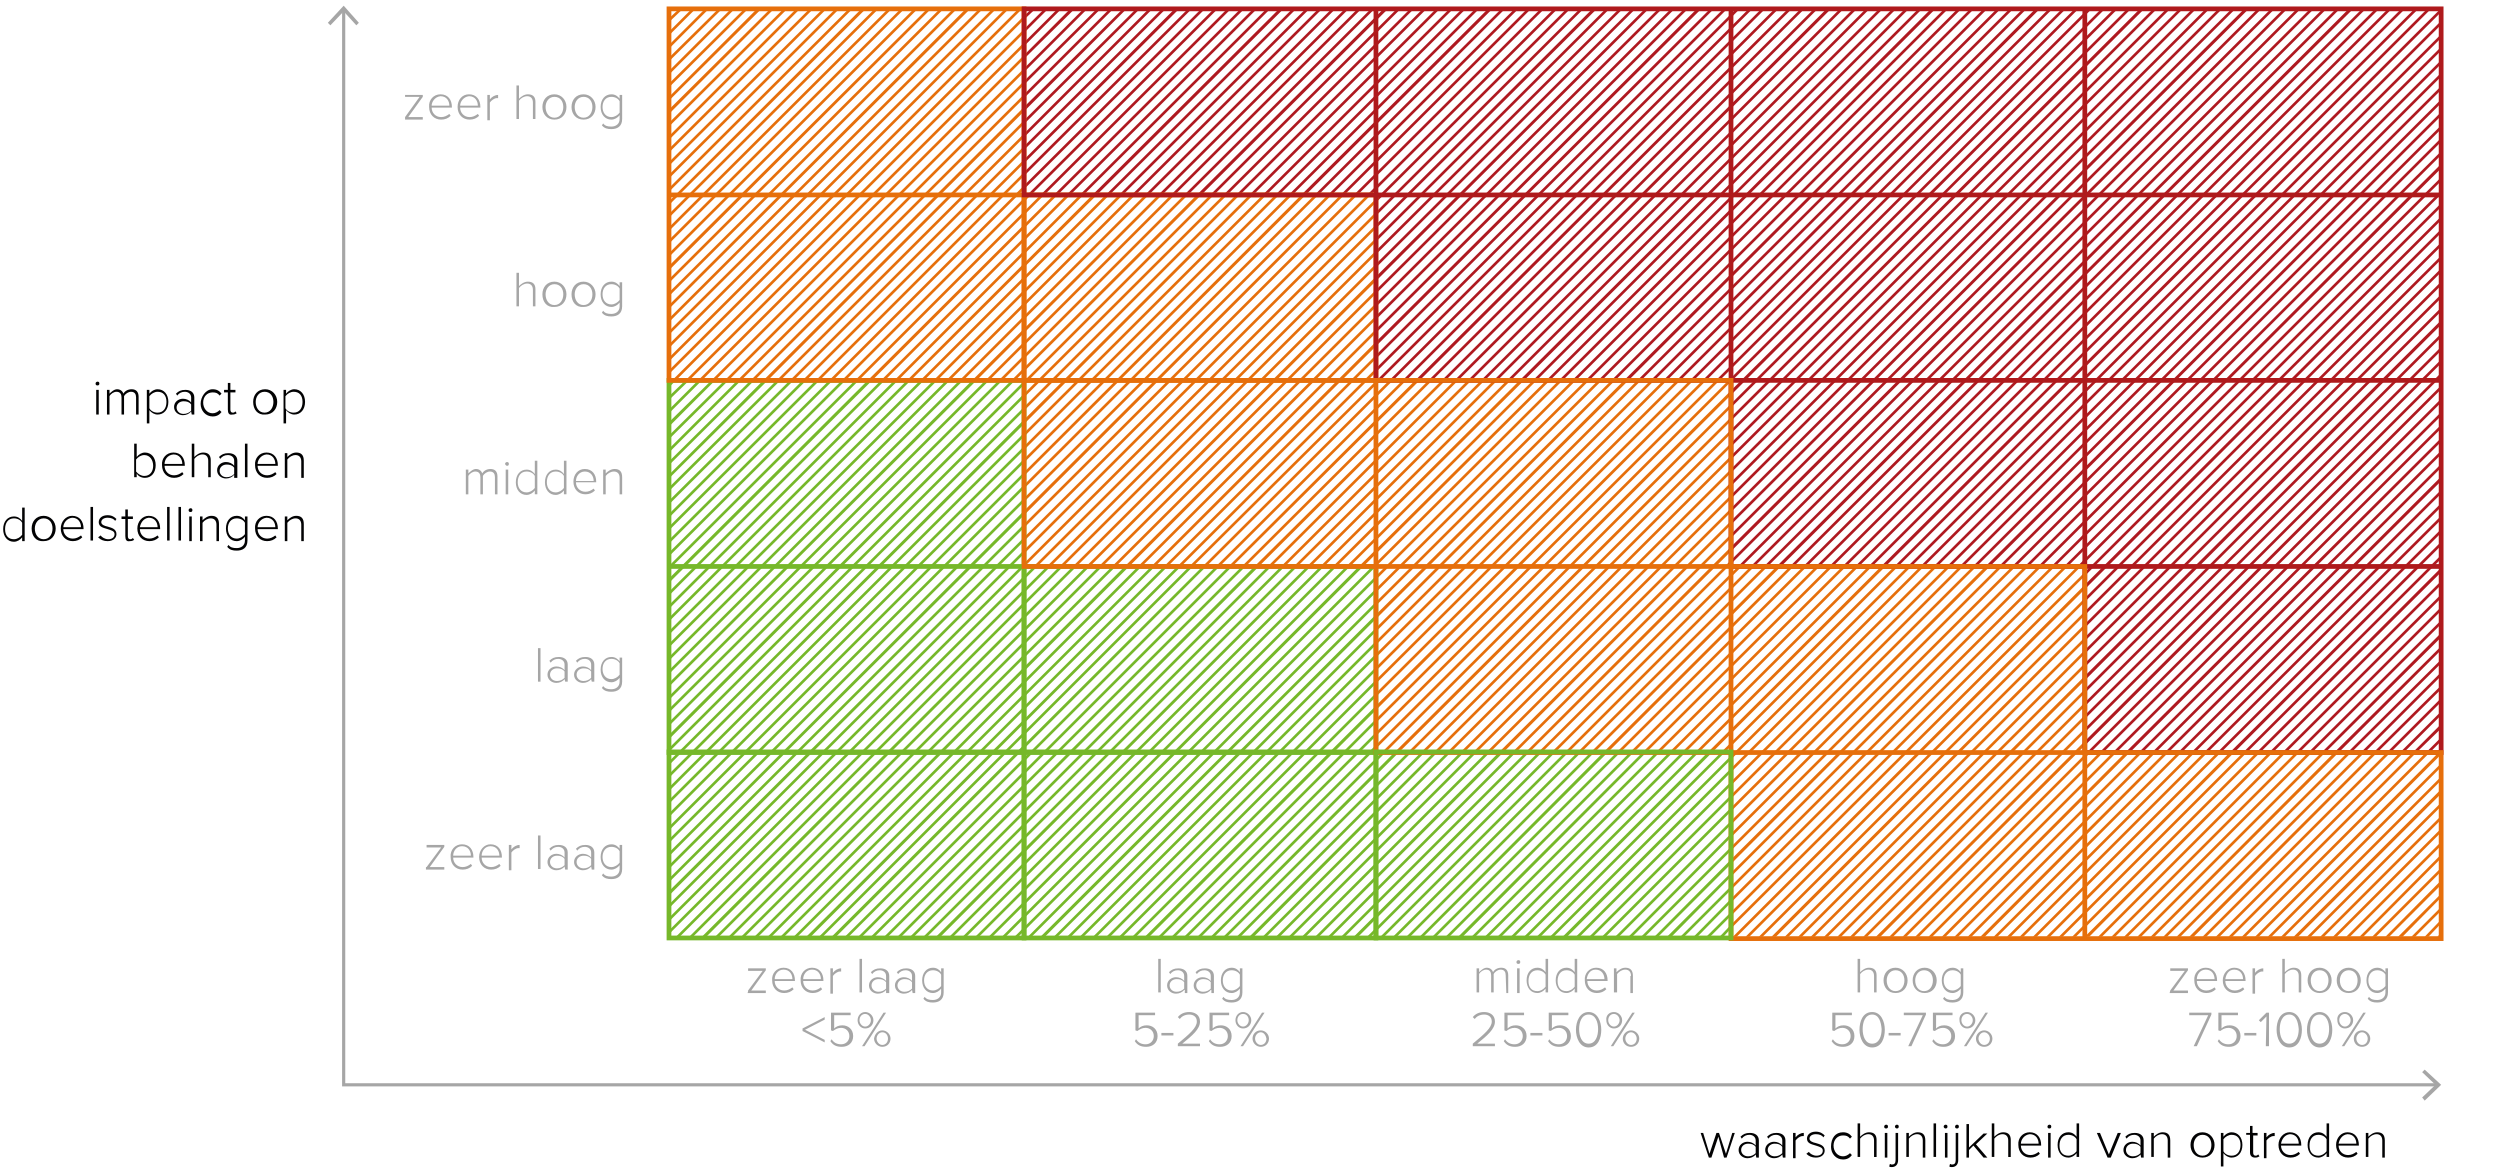 <svg xmlns="http://www.w3.org/2000/svg" xml:space="preserve" id="Layer_1" x="0" y="0" version="1.1" viewBox="0 0 395 185" style="enable-background:new 0 0 395 185;"><style>.st0{fill:#af1920}.st1{fill:#76b82a}.st2{fill:#e66f0b}.st3,.st4,.st5{fill:none;stroke:#76b82a;stroke-width:.75;stroke-miterlimit:10}.st4,.st5{stroke:#e66f0b}.st5{stroke:#af1a1c}.st7{fill:#a6a6a6}.st8{fill:#020203}</style><g id="risicomatrix"><g id="Layer_9"><path d="M276.3 1.4 217.6 60h.6l58.7-58.6zM278.3 1.4 219.6 60h.6l58.7-58.6zM280.4 1.4 221.7 60h.6L281 1.4zM282.5 1.4 223.7 60h.7l58.7-58.6zM284.5 1.4 225.8 60h.6l58.7-58.6zM286.6 1.4 227.9 60h.6l58.7-58.6zM288.6 1.4 229.9 60h.6l58.8-58.6zM290.7 1.4 232 60h.6l58.7-58.6zM292.8 1.4 234.1 60h.6l58.7-58.6zM294.8 1.4 236.1 60h.6l58.7-58.6zM296.9 1.4 238.2 60h.6l58.7-58.6zM299 1.4 240.2 60h.7l58.7-58.6zM301 1.4 242.3 60h.6l58.7-58.6zM303.1 1.4 244.4 60h.6l58.7-58.6zM305.1 1.4 246.4 60h.6l58.8-58.6zM307.2 1.4 248.5 60h.6l58.7-58.6zM309.3 1.4 250.6 60h.6l58.7-58.6zM311.3 1.4 252.6 60h.6l58.7-58.6zM313.4 1.4 254.7 60h.6L314 1.4zM315.5 1.4 256.7 60h.7l58.7-58.6zM317.5 1.4 258.8 60h.6l58.7-58.6zM319.6 1.4 260.9 60h.6l58.7-58.6zM321.6 1.4 262.9 60h.6l58.8-58.6zM323.7 1.4 265 60h.6l58.7-58.6zM325.8 1.4 267.1 60h.6l58.7-58.6zM327.8 1.4 269.1 60h.6l58.7-58.6zM329.9 1.4 271.2 60h.6l58.7-58.6zM332 1.4 273.2 60h.3v.3l59.1-58.9zM334 1.4l-60.5 60.3v.7l61.1-61zM336.1 1.4l-62.6 62.4v.6l63.2-63zM338.1 1.4l-64.6 64.5v.6l65.3-65.1zM340.2 1.4l-66.7 66.5v.6l67.3-67.1zM342.3 1.4 273.5 70v.6l69.4-69.2zM344.3 1.4 273.5 72v.6l71.4-71.2zM346.4 1.4l-72.9 72.7v.6L347 1.4zM348.5 1.4l-75 74.8v.6l75.6-75.4zM350.5 1.4l-77 76.8v.6l77.6-77.4zM352.6 1.4l-79.1 78.9v.6l79.7-79.5zM354.6 1.4l-81.1 80.9v.6l81.8-81.5zM356.7 1.4l-83.2 83v.6l83.8-83.6zM358.8 1.4l-85.3 85v.7l85.9-85.7zM360.8 1.4l-87.3 87.1v.6l87.9-87.7zM362.9 1.4l-88.1 87.9h.6l88.1-87.9zM365 1.4l-88.2 87.9h.6l88.2-87.9zM367 1.4l-88.1 87.9h.6l88.1-87.9zM369.1 1.4l-88.2 87.9h.7l88.1-87.9zM371.1 1.4 283 89.3h.6l88.2-87.9zM373.2 1.4l-88.1 87.9h.6l88.1-87.9zM375.3 1.4l-88.2 87.9h.6l88.2-87.9zM377.3 1.4l-88.1 87.9h.6l88.1-87.9zM379.4 1.4l-88.1 87.9h.6L380 1.4zM381.5 1.4l-88.2 87.9h.6l88.2-87.9zM383.5 1.4l-88.1 87.9h.6l88.1-87.9zM385.7 1.4h-.1l-88.2 87.9h.7l87.6-87.4zM385.7 3.3l-86.2 86h.6l85.6-85.4zM385.7 5.4l-84.1 83.9h.6L385.7 6zM385.7 7.4l-82.1 81.9h.6L385.7 8zM385.7 9.5l-80 79.8h.6l79.4-79.2zM385.7 11.5l-77.9 77.8h.6l77.3-77.2zM385.7 13.6l-75.9 75.7h.6l75.3-75.1zM385.7 15.7l-73.8 73.6h.6l73.2-73zM385.7 17.7l-71.8 71.6h.7l71.1-71zM385.7 19.8 316 89.3h.6l69.1-68.9zM385.7 21.8l-67.6 67.5h.6l67-66.9zM385.7 23.9l-65.6 65.4h.6l65-64.8zM385.7 25.9l-63.5 63.4h.6l62.9-62.7zM385.7 28l-61.4 61.3h.6l60.8-60.7zM385.7 30.1l-59.4 59.2h.6l58.8-58.6zM385.7 32.1l-57.3 57.2h.6l56.7-56.6zM385.7 34.2l-56.3 56.2v.6l56.3-56.2zM385.7 36.2l-56.3 56.2v.7l56.3-56.3zM385.7 38.3l-56.3 56.2v.6l56.3-56.2zM385.7 40.4l-56.3 56.2v.6L385.7 41zM385.7 42.4l-56.3 56.2v.6L385.7 43zM385.7 44.5l-56.3 56.2v.6l56.3-56.2zM385.7 46.5l-56.3 56.2v.6l56.3-56.2zM385.7 48.6l-56.3 56.2v.6l56.3-56.2zM385.7 50.6l-56.3 56.2v.7l56.3-56.2zM385.7 52.7l-56.3 56.2v.6l56.3-56.2zM385.7 54.8 329.4 111v.6l56.3-56.2zM385.7 56.8 329.4 113v.6l56.3-56.2zM385.7 58.9l-56.3 56.2v.6l56.3-56.2zM385.7 60.9l-56.3 56.2v.7l56.3-56.3zM385.7 63.6V63L330 118.6h.6zM332.6 118.6l53.1-52.9v-.6L332 118.6zM334.7 118.6l51-50.9v-.6l-51.6 51.5zM336.8 118.6l48.9-48.8v-.6l-49.6 49.4zM338.8 118.6l46.9-46.8v-.6l-47.5 47.4zM340.9 118.6l44.8-44.7v-.6l-45.4 45.3zM342.9 118.6 385.7 76v-.7l-43.4 43.3zM345 118.6 385.7 78v-.6l-41.3 41.2zM347.1 118.6l38.6-38.5v-.6l-39.2 39.1zM349.1 118.6l36.6-36.5v-.6l-37.2 37.1zM351.2 118.6l34.5-34.4v-.6l-35.1 35zM353.3 118.6l32.4-32.4v-.6l-33.1 33zM355.3 118.6l30.4-30.3v-.6l-31 30.9zM357.4 118.6l28.3-28.2v-.7l-28.9 28.9zM359.4 118.6l26.3-26.2v-.6l-26.9 26.8zM361.5 118.6l24.2-24.1v-.6l-24.8 24.7zM363.6 118.6l22.1-22.1v-.6L363 118.6zM365.6 118.6l20.1-20V98L365 118.6zM367.7 118.6l18-17.9v-.7l-18.6 18.6zM369.8 118.6l15.9-15.9v-.6l-16.6 16.5zM371.8 118.6l13.9-13.8v-.6l-14.5 14.4zM373.9 118.6l11.8-11.8v-.6l-12.4 12.4zM375.9 118.6l9.8-9.7v-.6l-10.4 10.3zM378 118.6l7.7-7.7v-.6l-8.3 8.3zM380.1 118.6l5.6-5.6v-.6l-6.2 6.2zM382.1 118.6l3.6-3.5v-.7l-4.2 4.2zM384.2 118.6l1.5-1.5v-.6l-2.1 2.1zM385.7 118.6h-.1zM163 1.4l-1.2 1.1v.6l1.8-1.7zM165 1.4l-3.2 3.2v.6l3.8-3.8zM167.1 1.4l-5.3 5.3v.6l5.9-5.9zM169.1 1.4l-7.3 7.3v.6l8-7.9zM171.2 1.4l-9.4 9.4v.6l10-10zM173.3 1.4l-11.5 11.4v.6l12.1-12zM175.3 1.4l-13.5 13.5v.6l14.1-14.1zM177.4 1.4l-15.6 15.5v.7L178 1.4zM179.5 1.4 161.8 19v.6l18.3-18.2zM181.5 1.4l-19.7 19.7v.6l20.3-20.3zM183.6 1.4l-21.8 21.7v.6l22.4-22.3zM185.6 1.4l-23.8 23.8v.6l24.5-24.4zM187.7 1.4l-25.9 25.8v.6l26.5-26.4zM189.8 1.4l-28 27.9v.6l28.6-28.5zM191.8 1.4l-29.4 29.3h.6l29.4-29.3zM193.9 1.4l-29.4 29.3h.6l29.4-29.3zM196 1.4l-29.4 29.3h.6l29.4-29.3zM198 1.4l-29.4 29.3h.6l29.4-29.3zM200.1 1.4l-29.4 29.3h.6l29.4-29.3zM202.1 1.4l-29.4 29.3h.7l29.4-29.3zM204.2 1.4l-29.4 29.3h.6l29.4-29.3zM206.3 1.4l-29.4 29.3h.6l29.4-29.3zM208.3 1.4l-29.4 29.3h.6l29.4-29.3zM210.4 1.4 181 30.7h.6L211 1.4zM212.5 1.4l-29.4 29.3h.6l29.4-29.3zM214.5 1.4l-29.4 29.3h.6l29.4-29.3zM216.6 1.4l-29.4 29.3h.6l29.4-29.3zM218.6 1.4l-29.4 29.3h.7l29.4-29.3zM220.7 1.4l-29.4 29.3h.6l29.4-29.3zM222.8 1.4l-29.4 29.3h.6l29.4-29.3zM224.8 1.4l-29.4 29.3h.6l29.4-29.3zM226.9 1.4l-29.4 29.3h.6l29.4-29.3zM229 1.4l-29.4 29.3h.6l29.4-29.3zM231 1.4l-29.4 29.3h.6l29.4-29.3zM233.1 1.4l-29.4 29.3h.6l29.4-29.3zM235.1 1.4l-29.4 29.3h.7l29.4-29.3zM237.2 1.4l-29.4 29.3h.6l29.4-29.3zM239.3 1.4l-29.4 29.3h.6l29.4-29.3zM241.3 1.4l-29.4 29.3h.6l29.4-29.3zM243.4 1.4 214 30.7h.6L244 1.4zM245.5 1.4l-29.4 29.3h.6l29.4-29.3zM247.5 1.4l-30.1 30v.6l30.7-30.6zM249.6 1.4l-32.2 32.1v.6l32.8-32.7zM251.6 1.4l-34.2 34.1v.6l34.9-34.7zM253.7 1.4l-36.3 36.2v.6l36.9-36.8zM255.8 1.4l-38.4 38.2v.6l39-38.8zM257.8 1.4l-40.4 40.3v.6l41-40.9zM259.9 1.4l-42.5 42.3v.7l43.1-43zM262 1.4l-44.6 44.4v.6l45.2-45zM264 1.4l-46.6 46.5v.6l47.2-47.1zM266.1 1.4l-48.7 48.5v.6l49.3-49.1zM268.1 1.4 217.4 52v.6l51.4-51.2zM270.2 1.4 217.4 54v.7l53.4-53.3zM272.3 1.4l-54.9 54.7v.6l55.5-55.3zM274.3 1.4l-56.9 56.8v.6l57.5-57.4z" class="st0"/><path d="m130 148 58.7-58.7h-.6L129.4 148zM132.1 148l58.7-58.7h-.6L131.4 148zM134.1 148l58.8-58.7h-.6L133.5 148zM136.2 148l58.7-58.7h-.6L135.6 148zM138.2 148 197 89.3h-.6L137.6 148zM140.3 148l58.8-58.7h-.7L139.7 148zM142.4 148l58.7-58.7h-.6L141.8 148zM144.4 148l58.8-58.7h-.6L143.8 148zM146.5 148l58.7-58.7h-.6L145.9 148zM148.6 148l58.7-58.7h-.6L147.9 148zM150.6 148l58.8-58.7h-.6L150 148zM152.7 148l58.7-58.7h-.6L152.1 148zM154.7 148l58.8-58.7h-.6L154.1 148zM156.8 148l58.8-58.7h-.7L156.2 148zM158.9 148l58.5-58.5v-.2h-.4L158.3 148zM160.9 148l56.5-56.4V91l-57.1 57zM163 148l54.4-54.4V93l-55 55zM165.1 148l52.3-52.3v-.6l-53 52.9zM167.1 148l50.3-50.2v-.7L166.5 148zM169.2 148l48.2-48.2v-.6L168.6 148zM171.2 148l46.2-46.1v-.6L170.6 148zM173.3 148l44.1-44.1v-.6L172.7 148zM175.4 148l42-42v-.6L174.8 148zM177.4 148l40-40v-.6L176.8 148zM179.5 148l37.9-37.9v-.6L178.9 148zM181.6 148l35.8-35.8v-.7L180.9 148zM183.6 148l33.8-33.8v-.6L183 148zM185.7 148l31.7-31.7v-.6L185.1 148zM187.7 148l29.7-29.7v-.6L187.1 148zM189.8 148l29.4-29.4h-.6L189.2 148zM191.9 148l29.4-29.4h-.7L191.3 148zM193.9 148l29.4-29.4h-.6L193.3 148zM196 148l29.4-29.4h-.6L195.4 148zM198.1 148l29.3-29.4h-.6L197.4 148zM200.1 148l29.4-29.4h-.6L199.5 148zM202.2 148l29.4-29.4h-.6L201.6 148zM204.2 148l29.4-29.4h-.6L203.6 148zM206.3 148l29.4-29.4h-.6L205.7 148zM208.4 148l29.4-29.4h-.7L207.8 148zM210.4 148l29.4-29.4h-.6L209.8 148zM212.5 148l29.4-29.4h-.6L211.9 148zM214.6 148l29.3-29.4h-.6L213.9 148zM216.6 148l29.4-29.4h-.6L216 148zM218.7 148l29.4-29.4h-.6L218.1 148zM220.7 148l29.4-29.4h-.6L220.1 148zM222.8 148l29.4-29.4h-.6L222.2 148zM224.9 148l29.4-29.4h-.7L224.3 148zM226.9 148l29.4-29.4h-.6L226.3 148zM229 148l29.4-29.4h-.6L228.4 148zM231.1 148l29.3-29.4h-.6L230.4 148zM233.1 148l29.4-29.4h-.6L232.5 148zM235.2 148l29.4-29.4h-.6L234.6 148zM237.2 148l29.4-29.4h-.6L236.6 148zM239.3 148l29.4-29.4h-.6L238.7 148zM241.4 148l29.4-29.4h-.7L240.8 148zM243.4 148l29.4-29.4h-.6L242.8 148zM245.5 148l28-28v-.6L244.9 148zM247.6 148l25.9-26v-.6L246.9 148zM249.6 148l23.9-23.9v-.6L249 148zM251.7 148l21.8-21.8v-.6L251.1 148zM253.7 148l19.8-19.8v-.6L253.1 148zM255.8 148l17.7-17.7v-.6L255.2 148zM257.9 148l15.6-15.7v-.6L257.3 148zM259.9 148l13.6-13.6v-.6L259.3 148zM262 148l11.5-11.5v-.7L261.4 148zM264.1 148l9.4-9.5v-.6L263.4 148zM266.1 148l7.4-7.4v-.6l-8 8zM268.2 148l5.3-5.4v-.6l-5.9 6zM270.2 148l3.3-3.3v-.6l-3.9 3.9zM272.3 148l1.2-1.3v-.6l-1.8 1.9zM106.3 60l-.6.6v.6l1.2-1.2zM108.4 60l-2.7 2.6v.6L109 60zM110.4 60l-4.7 4.7v.6L111 60zM112.5 60l-6.8 6.7v.7l7.4-7.4zM114.6 60l-8.9 8.8v.6l9.5-9.4zM116.6 60l-10.9 10.9v.6L117.2 60zM118.7 60l-13 12.9v.6L119.3 60zM120.7 60l-15 15v.6L121.4 60zM122.8 60l-17.1 17v.6L123.4 60zM124.9 60l-19.2 19.1v.6L125.5 60zM126.9 60l-21.2 21.2v.6L127.5 60zM129 60l-23.3 23.2v.6L129.6 60zM131.1 60l-25.4 25.3v.6l26-25.9zM133.1 60l-27.4 27.3v.6l28-27.9zM135.2 60l-29.5 29.4v.6l30.1-30zM137.2 60l-31.5 31.4v.7L137.9 60zM139.3 60l-33.6 33.5v.6L139.9 60zM141.4 60l-35.7 35.6v.6L142 60zM143.4 60l-37.7 37.6v.6L144 60zM145.5 60l-39.8 39.7v.6L146.1 60zM147.6 60l-41.9 41.7v.6L148.2 60zM149.6 60l-43.9 43.8v.6L150.2 60zM151.7 60l-46 45.9v.6L152.3 60zM153.7 60l-48 47.9v.6L154.4 60zM155.8 60l-50.1 50v.6L156.4 60zM157.9 60l-52.2 52v.6L158.5 60zM159.9 60l-54.2 54.1v.6L160.5 60zM161.8 60.2l-56.1 55.9v.7l56.1-56zM161.8 62.2l-56.1 56v.6l56.1-56zM161.8 64.3l-56.1 56v.6l56.1-56zM161.8 66.3l-56.1 56v.6L161.8 67zM161.8 68.4l-56.1 56v.6l56.1-56zM161.8 70.5l-56.1 55.9v.6l56.1-55.9zM161.8 72.5l-56.1 56v.6l56.1-56zM161.8 74.6l-56.1 56v.6l56.1-56zM161.8 76.6l-56.1 56v.6l56.1-56zM161.8 78.7l-56.1 56v.6l56.1-56zM161.8 80.7l-56.1 56v.6l56.1-55.9zM161.8 82.8l-56.1 56v.6l56.1-56zM161.8 84.9l-56.1 55.9v.7l56.1-56zM161.8 86.9l-56.1 56v.6l56.1-56zM161.8 89.3V89l-56.1 56v.6l56.4-56.3zM163.5 89.3 105.7 147v.6l58.4-58.3zM166.2 89.3h-.6L106.8 148h.6zM109.5 148l58.7-58.7h-.6L108.9 148zM111.6 148l58.7-58.7h-.6L110.9 148zM113.6 148l58.8-58.7h-.6L113 148zM115.7 148l58.7-58.7h-.6L115.1 148zM117.7 148l58.8-58.7h-.6L117.1 148zM119.8 148l58.8-58.7h-.7L119.2 148zM121.9 148l58.7-58.7h-.6L121.3 148zM123.9 148l58.8-58.7h-.6L123.3 148zM126 148l58.7-58.7h-.6L125.4 148zM128.1 148l58.7-58.7h-.6L127.4 148z" class="st1"/><path d="m217.6 60-29.5 29.3h.6L218.2 60zM219.6 60l-29.4 29.3h.6L220.2 60zM221.7 60l-29.4 29.3h.6L222.3 60zM223.7 60l-29.4 29.3h.6L224.4 60zM225.8 60l-29.4 29.3h.6L226.4 60zM227.9 60l-29.5 29.3h.7L228.5 60zM229.9 60l-29.4 29.3h.6L230.5 60zM232 60l-29.4 29.3h.6L232.6 60zM234.1 60l-29.5 29.3h.6L234.7 60zM236.1 60l-29.4 29.3h.6L236.7 60zM238.2 60l-29.4 29.3h.6L238.8 60zM240.2 60l-29.4 29.3h.6L240.9 60zM242.3 60l-29.4 29.3h.6L242.9 60zM244.4 60l-29.5 29.3h.7L245 60zM246.4 60 217 89.3h.4v.2L247 60zM248.5 60l-31.1 31v.6L249.1 60zM250.6 60l-33.2 33v.6L251.2 60zM252.6 60l-35.2 35.1v.6L253.2 60zM254.7 60l-37.3 37.1v.7L255.3 60zM256.7 60l-39.3 39.2v.6l40-39.8zM258.8 60l-41.4 41.3v.6l42-41.9zM260.9 60l-43.5 43.3v.6L261.5 60zM262.9 60l-45.5 45.4v.6l46.1-46zM265 60l-47.6 47.4v.6l48.2-48zM267.1 60l-49.7 49.5v.6L267.7 60zM269.1 60l-51.7 51.5v.7L269.7 60zM271.2 60l-53.8 53.6v.6L271.8 60zM273.5 60h-.3l-55.8 55.7v.6l56.1-56zM273.5 61.7l-56.1 56v.6l56.1-55.9zM273.5 63.8l-54.9 54.8h.6l54.3-54.2zM273.5 65.9l-52.9 52.7h.7l52.2-52.1zM273.5 67.9l-50.8 50.7h.6l50.2-50.1zM273.5 70l-48.7 48.6h.6l48.1-48zM273.5 72l-46.7 46.6h.6l46.1-46zM273.5 74.1l-44.6 44.5h.6l44-43.9zM273.5 76.2 231 118.6h.6l41.9-41.8zM273.5 78.2 233 118.6h.6l39.9-39.8zM273.5 80.3l-38.4 38.3h.6l37.8-37.7zM273.5 82.3l-36.4 36.3h.7l35.7-35.7zM273.5 84.4l-34.3 34.2h.6L273.5 85zM273.5 86.4l-32.2 32.2h.6l31.6-31.5zM273.5 88.5l-30.2 30.1h.6l29.6-29.5zM274.8 89.3l-29.4 29.3h.6l29.4-29.3zM276.8 89.3l-29.3 29.3h.6l29.3-29.3zM278.9 89.3l-29.4 29.3h.6l29.4-29.3zM280.9 89.3l-29.3 29.3h.6l29.4-29.3zM283 89.3l-29.4 29.3h.7l29.3-29.3zM285.1 89.3l-29.4 29.3h.6l29.4-29.3zM287.1 89.3l-29.3 29.3h.6l29.3-29.3zM289.2 89.3l-29.4 29.3h.6l29.4-29.3zM291.3 89.3l-29.4 29.3h.6l29.4-29.3zM293.3 89.3 264 118.6h.6l29.3-29.3zM295.4 89.3 266 118.6h.6L296 89.3zM297.4 89.3l-29.3 29.3h.6l29.4-29.3zM299.5 89.3l-29.4 29.3h.7l29.3-29.3zM301.6 89.3l-29.4 29.3h.6l29.4-29.3zM303.6 89.3l-30.1 30.1v.6l30.7-30.7zM305.7 89.3l-32.2 32.1v.6l32.8-32.7zM307.8 89.3l-34.3 34.2v.6l34.9-34.8zM309.8 89.3l-36.3 36.3v.6l36.9-36.9zM311.9 89.3l-38.4 38.3v.6l39-38.9zM313.9 89.3l-40.4 40.4v.6l41.1-41zM316 89.3l-42.5 42.4v.6l43.1-43zM318.1 89.3l-44.6 44.5v.6l45.2-45.1zM320.1 89.3l-46.6 46.5v.7l47.2-47.2zM322.2 89.3l-48.7 48.6v.6l49.3-49.2zM324.3 89.3 273.5 140v.6l51.4-51.3zM326.3 89.3 273.5 142v.6l53.4-53.3zM328.4 89.3l-54.9 54.8v.6L329 89.3zM329.4 90.4l-55.9 55.7v.6L329.4 91zM329.4 93.1v-.7L273.8 148h.6zM276.4 148l53-52.9v-.6L275.8 148zM278.5 148l50.9-50.8v-.6L277.9 148zM280.6 148l48.8-48.8v-.6L279.9 148zM282.6 148l46.8-46.7v-.6L282 148zM284.7 148l44.7-44.7v-.6L284.1 148zM286.7 148l42.7-42.6v-.6L286.1 148zM288.8 148l40.6-40.5v-.7L288.2 148zM290.9 148l38.5-38.5v-.6L290.3 148zM292.9 148l36.5-36.4v-.6l-37.1 37zM295 148l34.4-34.4v-.6l-35 35zM297.1 148l32.3-32.3v-.6l-33 32.9zM299.1 148l30.3-30.2v-.7L298.5 148zM301.2 148l29.4-29.4h-.6L300.6 148zM303.2 148l29.4-29.4h-.6L302.6 148zM305.3 148l29.4-29.4h-.6L304.7 148zM307.4 148l29.4-29.4h-.7L306.8 148zM309.4 148l29.4-29.4h-.6L308.8 148zM311.5 148l29.4-29.4h-.6L310.9 148zM313.6 148l29.3-29.4h-.6L312.9 148zM315.6 148l29.4-29.4h-.6L315 148zM317.7 148l29.4-29.4h-.6L317.1 148zM319.7 148l29.4-29.4h-.6L319.1 148zM321.8 148l29.4-29.4h-.6L321.2 148zM323.9 148l29.4-29.4h-.7L323.3 148zM325.9 148l29.4-29.4h-.6L325.3 148zM328 148l29.4-29.4h-.6L327.4 148zM330.1 148l29.3-29.4h-.6L329.4 148zM332.1 148l29.4-29.4h-.6L331.5 148zM334.2 148l29.4-29.4h-.6L333.6 148zM336.2 148l29.4-29.4h-.6L335.6 148zM338.3 148l29.4-29.4h-.6L337.7 148zM340.4 148l29.4-29.4h-.7L339.8 148zM342.4 148l29.4-29.4h-.6L341.8 148zM344.5 148l29.4-29.4h-.6L343.9 148zM346.6 148l29.3-29.4h-.6L345.9 148zM348.6 148l29.4-29.4h-.6L348 148zM350.7 148l29.4-29.4h-.6L350.1 148zM352.7 148l29.4-29.4h-.6L352.1 148zM354.8 148l29.4-29.4h-.6L354.2 148zM356.9 148l28.8-28.8v-.6h-.1L356.3 148zM358.9 148l26.8-26.8v-.6L358.3 148zM361 148l24.7-24.7v-.6L360.4 148zM363.1 148l22.6-22.6v-.7L362.4 148zM365.1 148l20.6-20.6v-.6L364.5 148zM367.2 148l18.5-18.5v-.6L366.6 148zM369.2 148l16.5-16.5v-.6L368.6 148zM371.3 148l14.4-14.4v-.6l-15 15zM373.4 148l12.3-12.4v-.6l-12.9 13zM375.4 148l10.3-10.3v-.6L374.8 148zM377.5 148l8.2-8.2v-.7l-8.8 8.9zM379.6 148l6.1-6.2v-.6l-6.8 6.8zM381.6 148l4.1-4.1v-.6L381 148zM383.7 148l2-2.1v-.6l-2.6 2.7zM385.7 148v-.6l-.6.6zM105.7 1.4v.1l.1-.1zM107.3 1.4l-1.6 1.5v.6l2.2-2.1zM109.3 1.4 105.7 5v.6l4.2-4.2zM111.4 1.4l-5.7 5.7v.6l6.3-6.3zM113.5 1.4l-7.8 7.7v.6l8.4-8.3zM115.5 1.4l-9.8 9.8v.6l10.4-10.4zM117.6 1.4l-11.9 11.8v.6l12.5-12.4zM119.6 1.4l-13.9 13.9v.6l14.6-14.5zM121.7 1.4l-16 15.9v.7l16.6-16.6zM123.8 1.4l-18.1 18v.6l18.7-18.6zM125.8 1.4l-20.1 20.1v.6l20.7-20.7zM127.9 1.4l-22.2 22.1v.6l22.8-22.7zM130 1.4l-24.3 24.2v.6l24.9-24.8zM132 1.4l-26.3 26.2v.6l26.9-26.8zM134.1 1.4l-28.4 28.3v.6l29-28.9zM136.1 1.4l-30.4 30.4v.6l31.1-31zM138.2 1.4l-32.5 32.4v.6l33.1-33zM140.3 1.4l-34.6 34.5v.6l35.2-35.1zM142.3 1.4l-36.6 36.5v.6l37.2-37.1zM144.4 1.4 105.7 40v.6L145 1.4zM146.5 1.4 105.7 42v.7l41.4-41.3zM148.5 1.4l-42.8 42.7v.6l43.4-43.3zM150.6 1.4l-44.9 44.8v.6l45.5-45.4zM152.6 1.4l-46.9 46.8v.6l47.6-47.4zM154.7 1.4l-49 48.9v.6l49.6-49.5zM156.8 1.4l-51.1 50.9v.6l51.7-51.5zM158.8 1.4l-53.1 53v.6l53.7-53.6zM160.9 1.4l-55.2 55.1v.6l55.8-55.7zM161.8 2.5l-56.1 56v.6l56.1-56zM161.8 4.6 106.3 60h.6l54.9-54.8zM161.8 6.7 108.4 60h.6l52.8-52.7zM161.8 8.7 110.4 60h.6l50.8-50.7zM161.8 10.8 112.5 60h.6l48.7-48.6zM161.8 12.8 114.6 60h.6l46.6-46.6zM161.8 14.9 116.6 60h.6l44.6-44.5zM161.8 16.9 118.7 60h.6l42.5-42.4zM161.8 19l-41.1 41h.7l40.4-40.4zM161.8 21.1l-39 38.9h.6l38.4-38.3zM161.8 23.1 124.9 60h.6l36.3-36.3zM161.8 25.2 126.9 60h.6l34.3-34.2zM161.8 27.2 129 60h.6l32.2-32.2zM161.8 29.3 131.1 60h.6l30.1-30.1zM162.4 30.7 133.1 60h.6L163 30.7zM164.5 30.7 135.2 60h.6l29.3-29.3zM166.6 30.7 137.2 60h.7l29.3-29.3zM168.6 30.7 139.3 60h.6l29.3-29.3zM170.7 30.7 141.4 60h.6l29.3-29.3zM172.7 30.7 143.4 60h.6l29.4-29.3zM174.8 30.7 145.5 60h.6l29.3-29.3zM176.9 30.7 147.6 60h.6l29.3-29.3zM178.9 30.7 149.6 60h.6l29.3-29.3zM181 30.7 151.7 60h.6l29.3-29.3zM183.1 30.7 153.7 60h.7l29.3-29.3zM185.1 30.7 155.8 60h.6l29.3-29.3zM187.2 30.7 157.9 60h.6l29.3-29.3zM189.2 30.7 159.9 60h.6l29.4-29.3zM191.3 30.7l-29.5 29.5v.6l30.1-30.1zM193.4 30.7l-31.6 31.5v.6L194 30.7zM195.4 30.7l-33.6 33.6v.6L196 30.7zM197.5 30.7l-35.7 35.6v.7l36.3-36.3zM199.6 30.7l-37.8 37.7v.6l38.4-38.3zM201.6 30.7l-39.8 39.8v.6l40.4-40.4zM203.7 30.7l-41.9 41.8v.6l42.5-42.4zM205.7 30.7l-43.9 43.9v.6l44.6-44.5zM207.8 30.7l-46 45.9v.6l46.6-46.5zM209.9 30.7l-48.1 48v.6l48.7-48.6zM211.9 30.7l-50.1 50v.7l50.7-50.7zM214 30.7l-52.2 52.1v.6l52.8-52.7zM216.1 30.7l-54.3 54.2v.6l54.9-54.8zM217.4 31.4l-55.6 55.5v.6L217.4 32zM217.4 33.5 161.8 89v.3h.3l55.3-55.2zM217.4 35.5l-53.9 53.8h.6l53.3-53.2zM217.4 37.6l-51.8 51.7h.6l51.2-51.1zM217.4 39.6l-49.8 49.7h.6l49.2-49.1zM217.4 41.7l-47.7 47.6h.6l47.1-47zM217.4 43.7l-45.6 45.6h.6l45-44.9zM217.4 45.8l-43.6 43.5h.6l43-42.9zM217.4 47.9l-41.5 41.4h.6l40.9-40.8zM217.4 49.9l-39.5 39.4h.7l38.8-38.8zM217.4 52 180 89.3h.6l36.8-36.7zM217.4 54l-35.3 35.3h.6l34.7-34.6zM217.4 56.1l-33.3 33.2h.6l32.7-32.6zM217.4 58.2l-31.2 31.1h.6l30.6-30.5z" class="st2"/></g><g id="Layer_165_copy"><path d="M105.7 60.1h56.1v29.4h-56.1zM105.7 89.5h56.1v29.4h-56.1z" class="st3"/><path d="M105.7 1.4h56.1v29.4h-56.1zM105.7 30.8h56.1v29.3h-56.1z" class="st4"/><path d="M105.7 118.8h56.1v29.4h-56.1zM161.8 89.5h55.6v29.4h-55.6z" class="st3"/><path d="M161.8 118.8h55.6v29.4h-55.6z" class="st3"/><path d="M161.8 30.8h55.6v29.3h-55.6z" class="st4"/><path d="M161.8 1.4h55.6v29.4h-55.6zM217.4 1.4h56.1v29.4h-56.1zM217.4 30.8h56.1v29.3h-56.1zM273.5 1.4h55.9v29.4h-55.9zM273.5 30.8h55.9v29.3h-55.9zM329.4 1.4h56.3v29.4h-56.3zM329.4 30.8h56.3v29.3h-56.3zM273.5 60.1h55.9v29.4h-55.9zM329.4 60.1h56.3v29.4h-56.3zM329.4 89.5h56.3v29.4h-56.3z" class="st5"/><path d="M161.8 60.1h55.6v29.4h-55.6zM217.4 60.1h56.1v29.4h-56.1zM217.4 89.5h56.1v29.4h-56.1zM273.5 89.5h55.9v29.4h-55.9zM273.5 118.9h55.9v29.4h-55.9zM329.4 118.9h56.3v29.4h-56.3z" class="st4"/><path d="M217.4 118.8h56.1v29.4h-56.1z" class="st3"/></g><g id="Layer_167_copy"><path fill="none" stroke="#a6a6a6" stroke-miterlimit="10" stroke-width=".5" d="M385.1 171.4H54.3V1.6"/><path d="m383.1 169-.4.4 2.1 2-2.1 2 .4.5 2.6-2.5zM56.7 3.6l-.4.4-2-2.2L52.2 4l-.4-.4L54.3.9z" class="st7"/></g><g id="tekst_copy_2"><path d="m271.5 179.6-1.1 3.3h-.4l-1.3-3.9h.4l1 3.3 1.1-3.3h.4l1.1 3.3 1-3.3h.4l-1.3 3.9h-.4l-.9-3.3zM277.4 182.4c-.3.4-.8.6-1.3.6-.7 0-1.4-.5-1.4-1.3s.7-1.3 1.4-1.3c.5 0 1 .2 1.3.6v-.8c0-.6-.5-.9-1-.9s-.9.2-1.2.6l-.2-.3c.4-.4.8-.6 1.5-.6.8 0 1.4.4 1.4 1.2v2.7h-.4l-.1-.5zm0-1.2c-.3-.4-.7-.5-1.2-.5-.6 0-1.1.4-1.1 1 0 .5.4 1 1.1 1 .5 0 .9-.2 1.2-.5v-1zM281.6 182.4c-.3.4-.8.6-1.3.6-.7 0-1.4-.5-1.4-1.3s.7-1.3 1.4-1.3c.5 0 1 .2 1.3.6v-.8c0-.6-.5-.9-1-.9s-.9.2-1.2.6l-.2-.3c.4-.4.8-.6 1.5-.6.8 0 1.4.4 1.4 1.2v2.7h-.4l-.1-.5zm0-1.2c-.3-.4-.7-.5-1.2-.5-.6 0-1.1.4-1.1 1 0 .5.4 1 1.1 1 .5 0 .9-.2 1.2-.5v-1zM283.3 179h.4v.7c.3-.4.8-.7 1.3-.7v.5h-.2c-.4 0-.9.4-1.1.7v2.8h-.4v-4zM285.8 182c.2.3.7.6 1.2.6.6 0 1-.3 1-.8s-.5-.6-1.1-.8c-.6-.2-1.4-.3-1.4-1.1 0-.6.5-1.1 1.4-1.1.7 0 1.1.3 1.4.6l-.2.3c-.2-.3-.6-.5-1.2-.5s-1 .3-1 .7c0 .4.5.6 1 .7.7.2 1.4.4 1.4 1.2 0 .6-.5 1.1-1.4 1.1-.6 0-1.1-.2-1.5-.6l.4-.3zM291.2 178.9c.7 0 1.1.3 1.4.7l-.3.3c-.3-.4-.6-.5-1.1-.5-.9 0-1.5.7-1.5 1.6s.6 1.7 1.5 1.7c.4 0 .8-.2 1.1-.5l.3.3c-.3.4-.7.7-1.4.7-1.1 0-1.9-.9-1.9-2 0-1.4.7-2.3 1.9-2.3zM296.1 180.2c0-.7-.4-1-.9-1s-1 .3-1.3.7v2.9h-.4v-5.3h.4v2.1c.3-.3.8-.7 1.4-.7.8 0 1.2.4 1.2 1.2v2.7h-.4v-2.6zM297.7 178c0-.2.2-.3.3-.3.2 0 .3.1.3.3s-.1.3-.3.3c-.2 0-.3-.1-.3-.3zm.1 1h.4v3.9h-.4V179zM299.9 183.3c0 .7-.4 1.1-1 1.1-.2 0-.3 0-.4-.1l.1-.4c.1 0 .2.1.3.1.4 0 .6-.2.6-.7V179h.4v4.3zm-.5-5.3c0-.2.2-.3.3-.3.2 0 .3.1.3.3s-.1.3-.3.3c-.1 0-.3-.1-.3-.3zM303.8 180.2c0-.7-.4-1-.9-1s-1 .3-1.3.7v2.9h-.4V179h.4v.6c.3-.3.8-.7 1.4-.7.8 0 1.2.4 1.2 1.3v2.7h-.4v-2.7zM305.5 177.5h.4v5.3h-.4v-5.3zM307.1 178c0-.2.2-.3.3-.3.2 0 .3.1.3.3s-.1.3-.3.3c-.1 0-.3-.1-.3-.3zm.2 1h.4v3.9h-.4V179zM309.4 183.3c0 .7-.4 1.1-1 1.1-.2 0-.3 0-.4-.1l.1-.4c.1 0 .2.1.3.1.4 0 .6-.2.6-.7V179h.4v4.3zm-.5-5.3c0-.2.2-.3.3-.3.2 0 .3.1.3.3s-.1.3-.3.3c-.2 0-.3-.1-.3-.3zM311.8 181l-.7.7v1.2h-.4v-5.3h.4v3.7l2.3-2.2h.6l-1.8 1.7 1.8 2.1h-.6l-1.6-1.9zM317.3 180.2c0-.7-.4-1-.9-1s-1 .3-1.3.7v2.9h-.4v-5.3h.4v2.1c.3-.3.8-.7 1.4-.7.8 0 1.2.4 1.2 1.2v2.7h-.4v-2.6zM320.7 178.9c1.2 0 1.8.9 1.8 2v.1h-3.2c0 .8.6 1.5 1.5 1.5.5 0 .9-.2 1.3-.5l.2.3c-.4.4-.9.6-1.5.6-1.1 0-1.9-.8-1.9-2-.1-1.1.7-2 1.8-2zm-1.4 1.8h2.8c0-.7-.4-1.5-1.4-1.5-.9.1-1.4.9-1.4 1.5zM323.5 178c0-.2.2-.3.3-.3.2 0 .3.1.3.3s-.1.3-.3.3c-.2 0-.3-.1-.3-.3zm.1 1h.4v3.9h-.4V179zM328.1 182.2c-.3.4-.8.7-1.3.7-1 0-1.7-.8-1.7-2s.7-2 1.7-2c.6 0 1 .3 1.3.7v-2.1h.4v5.3h-.4v-.6zm0-2.2c-.2-.4-.7-.7-1.3-.7-.9 0-1.4.7-1.4 1.7s.5 1.6 1.4 1.6c.5 0 1-.3 1.3-.7V180zM331.3 179h.5l1.4 3.4 1.4-3.4h.5l-1.6 3.9h-.5l-1.7-3.9zM338.2 182.4c-.3.4-.8.6-1.3.6-.7 0-1.4-.5-1.4-1.3s.7-1.3 1.4-1.3c.5 0 1 .2 1.3.6v-.8c0-.6-.5-.9-1-.9s-.9.2-1.2.6l-.2-.3c.4-.4.8-.6 1.5-.6.8 0 1.4.4 1.4 1.2v2.7h-.4l-.1-.5zm0-1.2c-.3-.4-.7-.5-1.2-.5-.6 0-1.1.4-1.1 1 0 .5.4 1 1.1 1 .5 0 .9-.2 1.2-.5v-1zM342.5 180.2c0-.7-.4-1-.9-1s-1 .3-1.3.7v2.9h-.4V179h.4v.6c.3-.3.8-.7 1.4-.7.8 0 1.2.4 1.2 1.3v2.7h-.4v-2.7zM346.1 180.9c0-1.1.7-2 1.9-2 1.1 0 1.9.9 1.9 2s-.7 2-1.9 2-1.9-.9-1.9-2zm3.3 0c0-.9-.5-1.6-1.4-1.6-.9 0-1.4.8-1.4 1.6 0 .9.5 1.7 1.4 1.7.9 0 1.4-.8 1.4-1.7zM350.9 184.3V179h.4v.6c.3-.4.8-.7 1.3-.7 1 0 1.7.8 1.7 2s-.7 2-1.7 2c-.5 0-1-.3-1.3-.7v2.1h-.4zm1.7-5c-.5 0-1 .3-1.3.7v1.9c.2.4.7.7 1.3.7.9 0 1.4-.7 1.4-1.7s-.5-1.6-1.4-1.6zM355.5 182.1v-2.8h-.6v-.3h.6v-1.1h.4v1.1h.8v.4h-.7v2.7c0 .3.1.5.4.5.2 0 .3-.1.4-.2l.2.3c-.2.1-.3.2-.7.2-.5 0-.8-.3-.8-.8zM357.7 179h.4v.7c.3-.4.8-.7 1.3-.7v.5h-.2c-.4 0-.9.4-1.1.7v2.8h-.4v-4zM361.8 178.9c1.2 0 1.8.9 1.8 2v.1h-3.2c0 .8.6 1.5 1.5 1.5.5 0 .9-.2 1.3-.5l.2.3c-.4.4-.9.6-1.5.6-1.1 0-1.9-.8-1.9-2 0-1.1.8-2 1.8-2zm-1.4 1.8h2.8c0-.7-.4-1.5-1.4-1.5-.9.1-1.3.9-1.4 1.5zM367.6 182.2c-.3.4-.8.7-1.3.7-1 0-1.7-.8-1.7-2s.7-2 1.7-2c.6 0 1 .3 1.3.7v-2.1h.4v5.3h-.4v-.6zm0-2.2c-.2-.4-.7-.7-1.3-.7-.9 0-1.4.7-1.4 1.7s.5 1.6 1.4 1.6c.5 0 1-.3 1.3-.7V180zM370.9 178.9c1.2 0 1.8.9 1.8 2v.1h-3.2c0 .8.6 1.5 1.5 1.5.5 0 .9-.2 1.3-.5l.2.3c-.4.4-.9.6-1.5.6-1.1 0-1.9-.8-1.9-2 0-1.1.8-2 1.8-2zm-1.4 1.8h2.8c0-.7-.4-1.5-1.4-1.5-.9.1-1.3.9-1.4 1.5zM376.4 180.2c0-.7-.4-1-.9-1s-1 .3-1.3.7v2.9h-.4V179h.4v.6c.3-.3.8-.7 1.4-.7.8 0 1.2.4 1.2 1.3v2.7h-.4v-2.7zM15.1 60.6c0-.2.2-.3.3-.3.2 0 .3.1.3.3s-.1.3-.3.3c-.2 0-.3-.1-.3-.3zm.1 1h.4v3.9h-.4v-3.9zM21.5 62.8c0-.5-.2-.9-.8-.9-.4 0-.9.3-1.1.7v2.9h-.4v-2.7c0-.5-.2-.9-.8-.9-.4 0-.9.3-1.1.7v2.9h-.4v-3.9h.4v.6c.2-.2.7-.7 1.2-.7.6 0 .9.4 1 .7.2-.4.7-.7 1.3-.7.7 0 1.1.4 1.1 1.2v2.8h-.4v-2.7zM23.2 66.9v-5.3h.4v.6c.3-.4.8-.7 1.3-.7 1 0 1.7.8 1.7 2s-.7 2-1.7 2c-.5 0-1-.3-1.3-.7v2.1h-.4zm1.7-5c-.5 0-1 .3-1.3.7v1.9c.2.4.7.7 1.3.7.9 0 1.4-.7 1.4-1.7s-.5-1.6-1.4-1.6zM30.2 65c-.3.4-.8.6-1.3.6-.7 0-1.4-.5-1.4-1.3s.7-1.3 1.4-1.3c.5 0 1 .2 1.3.6v-.8c0-.6-.5-.9-1-.9s-.9.2-1.2.6l-.2-.3c.4-.4.8-.6 1.5-.6.8 0 1.4.4 1.4 1.2v2.7h-.4l-.1-.5zm0-1.1c-.3-.4-.7-.5-1.2-.5-.6 0-1.1.4-1.1 1 0 .5.4 1 1.1 1 .5 0 .9-.2 1.2-.5v-1zM33.6 61.5c.7 0 1.1.3 1.4.7l-.3.3c-.3-.4-.6-.5-1.1-.5-.9 0-1.5.7-1.5 1.6 0 .9.6 1.7 1.5 1.7.4 0 .8-.2 1.1-.5l.3.3c-.3.4-.7.7-1.4.7-1.1 0-1.9-.9-1.9-2s.8-2.3 1.9-2.3zM36 64.7V62h-.6v-.4h.6v-1.1h.4v1.1h.8v.4h-.8v2.7c0 .3.1.5.4.5.2 0 .3-.1.4-.2l.2.3c-.2.1-.3.2-.7.2-.5.1-.7-.2-.7-.8zM40 63.5c0-1.1.7-2 1.9-2 1.1 0 1.9.9 1.9 2s-.7 2-1.9 2c-1.2.1-1.9-.8-1.9-2zm3.2 0c0-.9-.5-1.6-1.4-1.6-.9 0-1.4.8-1.4 1.6 0 .9.5 1.7 1.4 1.7.9 0 1.4-.8 1.4-1.7zM44.8 66.9v-5.3h.4v.6c.3-.4.8-.7 1.3-.7 1 0 1.7.8 1.7 2s-.7 2-1.7 2c-.5 0-1-.3-1.3-.7v2.1h-.4zm1.6-5c-.5 0-1 .3-1.3.7v1.9c.2.4.7.7 1.3.7.9 0 1.4-.7 1.4-1.7s-.5-1.6-1.4-1.6zM21.2 70.1h.4v2.1c.3-.4.8-.7 1.3-.7 1 0 1.7.8 1.7 2s-.7 2-1.7 2c-.6 0-1.1-.3-1.3-.7v.6h-.4v-5.3zm1.6 5.1c.9 0 1.4-.7 1.4-1.6s-.5-1.7-1.4-1.7c-.5 0-1 .3-1.3.7v1.9c.3.4.8.7 1.3.7zM27.4 71.5c1.2 0 1.8.9 1.8 2v.1H26c0 .8.6 1.5 1.5 1.5.5 0 .9-.2 1.3-.5l.2.3c-.4.4-.9.6-1.5.6-1.1 0-1.9-.8-1.9-2-.1-1.1.7-2 1.8-2zM26 73.3h2.8c0-.7-.4-1.5-1.4-1.5-1 .1-1.4.9-1.4 1.5zM32.9 72.8c0-.7-.4-1-.9-1s-1 .3-1.3.7v2.9h-.4v-5.3h.4v2.1c.3-.3.8-.7 1.4-.7.8 0 1.2.4 1.2 1.2v2.7h-.4v-2.6zM37 75c-.3.4-.8.6-1.3.6-.7 0-1.4-.5-1.4-1.3S35 73 35.7 73c.5 0 1 .2 1.3.6v-.8c0-.6-.5-.9-1-.9s-.9.2-1.2.6l-.2-.3c.4-.4.8-.6 1.5-.6.8 0 1.4.4 1.4 1.2v2.7H37V75zm0-1.1c-.3-.4-.7-.5-1.2-.5-.6 0-1.1.4-1.1 1 0 .5.4 1 1.1 1 .5 0 .9-.2 1.2-.5v-1zM38.7 70.1h.4v5.3h-.4v-5.3zM42.1 71.5c1.2 0 1.8.9 1.8 2v.1h-3.2c0 .8.6 1.5 1.5 1.5.5 0 .9-.2 1.3-.5l.2.3c-.4.4-.9.6-1.5.6-1.1 0-1.9-.8-1.9-2-.1-1.1.7-2 1.8-2zm-1.4 1.8h2.8c0-.7-.4-1.5-1.4-1.5-.9.1-1.4.9-1.4 1.5zM47.6 72.9c0-.7-.4-1-.9-1s-1 .3-1.3.7v2.9H45v-3.9h.4v.6c.3-.3.8-.7 1.4-.7.8 0 1.2.4 1.2 1.3v2.7h-.4v-2.6zM3.5 84.9c-.3.4-.8.7-1.3.7-1 0-1.7-.8-1.7-2s.7-2 1.7-2c.6 0 1 .3 1.3.7v-2.1h.4v5.3h-.4v-.6zm0-2.3c-.2-.4-.7-.7-1.3-.7-.9 0-1.4.7-1.4 1.7s.5 1.6 1.4 1.6c.5 0 1-.3 1.3-.7v-1.9zM5 83.5c0-1.1.7-2 1.9-2 1.1 0 1.9.9 1.9 2s-.7 2-1.9 2c-1.2.1-1.9-.8-1.9-2zm3.3 0c0-.9-.5-1.6-1.4-1.6-.9 0-1.4.8-1.4 1.6 0 .9.5 1.7 1.4 1.7.9 0 1.4-.8 1.4-1.7zM11.4 81.5c1.2 0 1.8.9 1.8 2v.1H10c0 .8.6 1.5 1.5 1.5.5 0 .9-.2 1.3-.5l.2.3c-.4.4-.9.6-1.5.6-1.1 0-1.9-.8-1.9-2 0-1.1.8-2 1.8-2zM10 83.3h2.8c0-.7-.4-1.5-1.4-1.5-.9.1-1.4.9-1.4 1.5zM14.3 80.1h.4v5.3h-.4v-5.3zM15.9 84.6c.2.3.7.6 1.2.6.6 0 1-.3 1-.8s-.5-.6-1.1-.8c-.6-.2-1.4-.3-1.4-1.1 0-.6.5-1.1 1.4-1.1.7 0 1.1.3 1.4.6l-.2.3c-.2-.3-.6-.5-1.2-.5s-1 .3-1 .7c0 .4.5.6 1 .7.7.2 1.4.4 1.4 1.2 0 .6-.5 1.1-1.4 1.1-.6 0-1.1-.2-1.5-.6l.4-.3zM19.8 84.7V82h-.6v-.4h.6v-1.1h.4v1.1h.8v.4h-.8v2.7c0 .3.1.5.4.5.2 0 .3-.1.4-.2l.2.3c-.2.1-.3.2-.7.2-.5.1-.7-.2-.7-.8zM23.5 81.5c1.2 0 1.8.9 1.8 2v.1h-3.2c0 .8.6 1.5 1.5 1.5.5 0 .9-.2 1.3-.5l.2.3c-.4.4-.9.6-1.5.6-1.1 0-1.9-.8-1.9-2 0-1.1.8-2 1.8-2zm-1.4 1.8h2.8c0-.7-.4-1.5-1.4-1.5-.9.1-1.3.9-1.4 1.5zM26.4 80.1h.4v5.3h-.4v-5.3zM28.2 80.1h.4v5.3h-.4v-5.3zM29.8 80.6c0-.2.2-.3.3-.3.2 0 .3.1.3.3s-.1.3-.3.3c-.2 0-.3-.1-.3-.3zm.1 1h.4v3.9h-.4v-3.9zM34.2 82.9c0-.7-.4-1-.9-1s-1 .3-1.3.7v2.9h-.4v-3.9h.4v.6c.3-.3.8-.7 1.4-.7.8 0 1.2.4 1.2 1.3v2.7h-.4v-2.6zM36.1 86.1c.3.4.7.5 1.3.5.7 0 1.3-.4 1.3-1.2v-.6c-.3.4-.8.7-1.3.7-1 0-1.7-.8-1.7-2s.7-2 1.7-2c.6 0 1 .3 1.3.7v-.6h.4v3.8c0 1.2-.8 1.6-1.7 1.6-.6 0-1.1-.1-1.5-.6l.2-.3zm2.6-3.5c-.2-.4-.7-.7-1.3-.7-.9 0-1.4.7-1.4 1.6s.5 1.6 1.4 1.6c.5 0 1-.3 1.3-.7v-1.8zM42.1 81.5c1.2 0 1.8.9 1.8 2v.1h-3.2c0 .8.6 1.5 1.5 1.5.5 0 .9-.2 1.3-.5l.2.3c-.4.4-.9.6-1.5.6-1.1 0-1.9-.8-1.9-2-.1-1.1.7-2 1.8-2zm-1.4 1.8h2.8c0-.7-.4-1.5-1.4-1.5-.9.1-1.4.9-1.4 1.5zM47.6 82.9c0-.7-.4-1-.9-1s-1 .3-1.3.7v2.9H45v-3.9h.4v.6c.3-.3.8-.7 1.4-.7.8 0 1.2.4 1.2 1.3v2.7h-.4v-2.6z" class="st8"/></g><g id="legenda_copy_1_"><path d="M84.2 45.8c0-.7-.4-1-.9-1s-1 .3-1.3.7v2.9h-.4v-5.3h.4v2.1c.3-.3.8-.7 1.4-.7.8 0 1.2.4 1.2 1.2v2.7h-.4v-2.6zM85.7 46.5c0-1.1.7-2 1.9-2 1.1 0 1.9.9 1.9 2s-.7 2-1.9 2c-1.2.1-1.9-.8-1.9-2zm3.3 0c0-.9-.5-1.6-1.4-1.6-.9 0-1.4.8-1.4 1.6 0 .9.5 1.7 1.4 1.7.9 0 1.4-.8 1.4-1.7zM90.3 46.5c0-1.1.7-2 1.9-2 1.1 0 1.9.9 1.9 2s-.7 2-1.9 2c-1.2.1-1.9-.8-1.9-2zm3.3 0c0-.9-.5-1.6-1.4-1.6-.9 0-1.4.8-1.4 1.6 0 .9.5 1.7 1.4 1.7.9 0 1.4-.8 1.4-1.7zM95.3 49.1c.3.4.7.5 1.3.5.7 0 1.3-.4 1.3-1.2v-.6c-.3.4-.8.7-1.3.7-1 0-1.7-.8-1.7-2s.7-2 1.7-2c.6 0 1 .3 1.3.7v-.6h.4v3.8c0 1.2-.8 1.6-1.7 1.6-.6 0-1.1-.1-1.5-.6l.2-.3zm2.6-3.5c-.2-.4-.7-.7-1.3-.7-.9 0-1.4.7-1.4 1.6s.5 1.6 1.4 1.6c.5 0 1-.3 1.3-.7v-1.8zM78.2 75.4c0-.5-.2-.9-.8-.9-.4 0-.9.3-1.1.7v2.9h-.4v-2.7c0-.5-.2-.9-.8-.9-.4 0-.9.3-1.1.7v2.9h-.4v-3.9h.4v.6c.2-.2.7-.7 1.2-.7.6 0 .9.4 1 .7.2-.4.7-.7 1.3-.7.7 0 1.1.4 1.1 1.2v2.8h-.4v-2.7zM79.8 73.3c0-.2.2-.3.3-.3.2 0 .3.1.3.3s-.1.3-.3.3c-.1 0-.3-.2-.3-.3zm.1.9h.4v3.9h-.4v-3.9zM84.5 77.5c-.3.4-.8.7-1.3.7-1 0-1.7-.8-1.7-2s.7-2 1.7-2c.6 0 1 .3 1.3.7v-2.1h.4v5.3h-.4v-.6zm0-2.3c-.2-.4-.7-.7-1.3-.7-.9 0-1.4.7-1.4 1.7 0 .9.5 1.6 1.4 1.6.5 0 1-.3 1.3-.7v-1.9zM89.1 77.5c-.3.4-.8.7-1.3.7-1 0-1.7-.8-1.7-2s.7-2 1.7-2c.6 0 1 .3 1.3.7v-2.1h.4v5.3h-.4v-.6zm0-2.3c-.2-.4-.7-.7-1.3-.7-.9 0-1.4.7-1.4 1.7 0 .9.5 1.6 1.4 1.6.5 0 1-.3 1.3-.7v-1.9zM92.4 74.1c1.2 0 1.8.9 1.8 2v.1H91c0 .8.6 1.5 1.5 1.5.5 0 .9-.2 1.3-.5l.2.3c-.4.4-.9.6-1.5.6-1.1 0-1.9-.8-1.9-2 0-1.1.7-2 1.8-2zM91 76h2.8c0-.7-.4-1.5-1.4-1.5-.9 0-1.4.8-1.4 1.5zM97.9 75.5c0-.7-.4-1-.9-1s-1 .3-1.3.7v2.9h-.4v-3.9h.4v.6c.3-.3.8-.7 1.4-.7.8 0 1.2.4 1.2 1.3v2.7h-.4v-2.6zM85 102.4h.4v5.3H85v-5.3zM89.2 107.3c-.3.4-.8.6-1.3.6-.7 0-1.4-.5-1.4-1.3s.7-1.3 1.4-1.3c.5 0 1 .2 1.3.6v-.9c0-.6-.5-.9-1-.9s-.9.2-1.2.6l-.2-.3c.4-.4.8-.6 1.5-.6.8 0 1.4.4 1.4 1.2v2.7h-.4l-.1-.4zm0-1.2c-.3-.4-.7-.5-1.2-.5-.6 0-1.1.4-1.1 1 0 .5.4 1 1.1 1 .5 0 .9-.2 1.2-.5v-1zM93.4 107.3c-.3.4-.8.6-1.3.6-.7 0-1.4-.5-1.4-1.3s.7-1.3 1.4-1.3c.5 0 1 .2 1.3.6v-.9c0-.6-.5-.9-1-.9s-.9.2-1.2.6l-.2-.3c.4-.4.8-.6 1.5-.6.8 0 1.4.4 1.4 1.2v2.7h-.4l-.1-.4zm0-1.2c-.3-.4-.7-.5-1.2-.5-.6 0-1.1.4-1.1 1 0 .5.4 1 1.1 1 .5 0 .9-.2 1.2-.5v-1zM95.3 108.4c.3.4.7.5 1.3.5.7 0 1.3-.4 1.3-1.2v-.6c-.3.4-.8.7-1.3.7-1 0-1.7-.8-1.7-2s.7-2 1.7-2c.6 0 1 .3 1.3.7v-.6h.4v3.8c0 1.2-.8 1.6-1.7 1.6-.6 0-1.1-.1-1.5-.6l.2-.3zm2.6-3.6c-.2-.4-.7-.7-1.3-.7-.9 0-1.4.7-1.4 1.6s.5 1.6 1.4 1.6c.5 0 1-.3 1.3-.7v-1.8zM67.4 137l2.3-3.1h-2.3v-.4h2.8v.3l-2.3 3.2h2.3v.4h-2.9v-.4zM73 133.4c1.2 0 1.8.9 1.8 2v.1h-3.2c0 .8.6 1.5 1.5 1.5.5 0 .9-.2 1.3-.5l.2.3c-.4.4-.9.6-1.5.6-1.1 0-1.9-.8-1.9-2-.1-1.1.7-2 1.8-2zm-1.4 1.8h2.8c0-.7-.4-1.5-1.4-1.5-.9 0-1.4.8-1.4 1.5zM77.5 133.4c1.2 0 1.8.9 1.8 2v.1h-3.2c0 .8.6 1.5 1.5 1.5.5 0 .9-.2 1.3-.5l.2.3c-.4.4-.9.6-1.5.6-1.1 0-1.9-.8-1.9-2 0-1.1.8-2 1.8-2zm-1.4 1.8h2.8c0-.7-.4-1.5-1.4-1.5-.9 0-1.4.8-1.4 1.5zM80.4 133.5h.4v.7c.3-.4.8-.7 1.3-.7v.5h-.2c-.4 0-.9.4-1.1.7v2.8h-.4v-4zM85 132h.4v5.3H85V132zM89.2 136.9c-.3.4-.8.6-1.3.6-.7 0-1.4-.5-1.4-1.3s.7-1.3 1.4-1.3c.5 0 1 .2 1.3.6v-.8c0-.6-.5-.9-1-.9s-.9.2-1.2.6l-.2-.3c.4-.4.8-.6 1.5-.6.8 0 1.4.4 1.4 1.2v2.7h-.4l-.1-.5zm0-1.2c-.3-.4-.7-.5-1.2-.5-.6 0-1.1.4-1.1 1 0 .5.4 1 1.1 1 .5 0 .9-.2 1.2-.5v-1zM93.4 136.9c-.3.4-.8.6-1.3.6-.7 0-1.4-.5-1.4-1.3s.7-1.3 1.4-1.3c.5 0 1 .2 1.3.6v-.8c0-.6-.5-.9-1-.9s-.9.2-1.2.6l-.2-.3c.4-.4.8-.6 1.5-.6.8 0 1.4.4 1.4 1.2v2.7h-.4l-.1-.5zm0-1.2c-.3-.4-.7-.5-1.2-.5-.6 0-1.1.4-1.1 1 0 .5.4 1 1.1 1 .5 0 .9-.2 1.2-.5v-1zM95.3 138c.3.4.7.5 1.3.5.7 0 1.3-.4 1.3-1.2v-.6c-.3.4-.8.7-1.3.7-1 0-1.7-.8-1.7-2s.7-2 1.7-2c.6 0 1 .3 1.3.7v-.6h.4v3.8c0 1.2-.8 1.6-1.7 1.6-.6 0-1.1-.1-1.5-.6l.2-.3zm2.6-3.5c-.2-.4-.7-.7-1.3-.7-.9 0-1.4.7-1.4 1.6s.5 1.6 1.4 1.6c.5 0 1-.3 1.3-.7v-1.8zM64 18.5l2.3-3.2H64V15h2.8v.3l-2.3 3.2h2.3v.4H64v-.4zM69.6 14.9c1.2 0 1.8.9 1.8 2v.1h-3.2c0 .8.6 1.5 1.5 1.5.5 0 .9-.2 1.3-.5l.2.3c-.4.4-.9.6-1.5.6-1.1 0-1.9-.8-1.9-2-.1-1.1.7-2 1.8-2zm-1.4 1.8H71c0-.7-.4-1.5-1.4-1.5-.9.1-1.4.9-1.4 1.5zM74.1 14.9c1.2 0 1.8.9 1.8 2v.1h-3.2c0 .8.6 1.5 1.5 1.5.5 0 .9-.2 1.3-.5l.2.3c-.4.4-.9.6-1.5.6-1.1 0-1.9-.8-1.9-2 0-1.1.7-2 1.8-2zm-1.4 1.8h2.8c0-.7-.4-1.5-1.4-1.5-.9.1-1.4.9-1.4 1.5zM77 15h.4v.7c.3-.4.8-.7 1.3-.7v.5h-.2c-.4 0-.9.4-1.1.7V19H77v-4zM84.2 16.2c0-.7-.4-1-.9-1s-1 .3-1.3.7v2.9h-.4v-5.3h.4v2.1c.3-.3.8-.7 1.4-.7.8 0 1.2.4 1.2 1.2v2.7h-.4v-2.6zM85.7 16.9c0-1.1.7-2 1.9-2 1.1 0 1.9.9 1.9 2s-.7 2-1.9 2-1.9-.9-1.9-2zm3.3 0c0-.9-.5-1.6-1.4-1.6-.9 0-1.4.8-1.4 1.6 0 .9.5 1.7 1.4 1.7.9 0 1.4-.8 1.4-1.7zM90.3 16.9c0-1.1.7-2 1.9-2 1.1 0 1.9.9 1.9 2s-.7 2-1.9 2-1.9-.9-1.9-2zm3.3 0c0-.9-.5-1.6-1.4-1.6-.9 0-1.4.8-1.4 1.6 0 .9.5 1.7 1.4 1.7.9 0 1.4-.8 1.4-1.7zM95.3 19.5c.3.4.7.5 1.3.5.7 0 1.3-.4 1.3-1.2v-.6c-.3.4-.8.7-1.3.7-1 0-1.7-.8-1.7-2s.7-2 1.7-2c.6 0 1 .3 1.3.7V15h.4v3.8c0 1.2-.8 1.6-1.7 1.6-.6 0-1.1-.1-1.5-.6l.2-.3zm2.6-3.5c-.2-.4-.7-.7-1.3-.7-.9 0-1.4.7-1.4 1.6 0 .9.5 1.6 1.4 1.6.5 0 1-.3 1.3-.7V16zM118.2 156.5l2.3-3.1h-2.3v-.4h2.8v.3l-2.3 3.2h2.3v.4h-2.9c.1-.1.1-.4.1-.4zM123.8 152.9c1.2 0 1.8.9 1.8 2v.1h-3.2c0 .8.6 1.5 1.5 1.5.5 0 .9-.2 1.3-.5l.2.3c-.4.4-.9.6-1.5.6-1.1 0-1.9-.8-1.9-2-.1-1.1.7-2 1.8-2zm-1.4 1.8h2.8c0-.7-.4-1.5-1.4-1.5-.9 0-1.4.8-1.4 1.5zM128.3 152.9c1.2 0 1.8.9 1.8 2v.1h-3.2c0 .8.6 1.5 1.5 1.5.5 0 .9-.2 1.3-.5l.2.3c-.4.4-.9.6-1.5.6-1.1 0-1.9-.8-1.9-2-.1-1.1.7-2 1.8-2zm-1.4 1.8h2.8c0-.7-.4-1.5-1.4-1.5-.9 0-1.4.8-1.4 1.5zM131.2 153h.4v.7c.3-.4.8-.7 1.3-.7v.5h-.2c-.4 0-.9.4-1.1.7v2.8h-.4v-4zM135.8 151.5h.4v5.3h-.4v-5.3zM140 156.4c-.3.4-.8.6-1.3.6-.7 0-1.4-.5-1.4-1.3s.7-1.3 1.4-1.3c.5 0 1 .2 1.3.6v-.8c0-.6-.5-.9-1-.9s-.9.2-1.2.6l-.2-.3c.4-.4.8-.6 1.5-.6.8 0 1.4.4 1.4 1.2v2.7h-.5v-.5zm0-1.2c-.3-.4-.7-.5-1.2-.5-.6 0-1.1.4-1.1 1 0 .5.4 1 1.1 1 .5 0 .9-.2 1.2-.5v-1zM144.1 156.4c-.3.4-.8.6-1.3.6-.7 0-1.4-.5-1.4-1.3s.7-1.3 1.4-1.3c.5 0 1 .2 1.3.6v-.8c0-.6-.5-.9-1-.9s-.9.2-1.2.6l-.2-.3c.4-.4.8-.6 1.5-.6.8 0 1.4.4 1.4 1.2v2.7h-.4l-.1-.5zm0-1.2c-.3-.4-.7-.5-1.2-.5-.6 0-1.1.4-1.1 1 0 .5.4 1 1.1 1 .5 0 .9-.2 1.2-.5v-1zM146.1 157.5c.3.4.7.5 1.3.5.7 0 1.3-.4 1.3-1.2v-.6c-.3.4-.8.7-1.3.7-1 0-1.7-.8-1.7-2s.7-2 1.7-2c.6 0 1 .3 1.3.7v-.6h.4v3.8c0 1.2-.8 1.6-1.7 1.6-.6 0-1.1-.1-1.5-.6l.2-.3zm2.6-3.5c-.2-.4-.7-.7-1.3-.7-.9 0-1.4.7-1.4 1.6s.5 1.6 1.4 1.6c.5 0 1-.3 1.3-.7V154zM183 151.5h.4v5.3h-.4v-5.3zM187.1 156.4c-.3.4-.8.6-1.3.6-.7 0-1.4-.5-1.4-1.3s.7-1.3 1.4-1.3c.5 0 1 .2 1.3.6v-.8c0-.6-.5-.9-1-.9s-.9.2-1.2.6l-.2-.3c.4-.4.8-.6 1.5-.6.8 0 1.4.4 1.4 1.2v2.7h-.4v-.5zm0-1.2c-.3-.4-.7-.5-1.2-.5-.6 0-1.1.4-1.1 1 0 .5.4 1 1.1 1 .5 0 .9-.2 1.2-.5v-1zM191.3 156.4c-.3.4-.8.6-1.3.6-.7 0-1.4-.5-1.4-1.3s.7-1.3 1.4-1.3c.5 0 1 .2 1.3.6v-.8c0-.6-.5-.9-1-.9s-.9.2-1.2.6l-.2-.3c.4-.4.8-.6 1.5-.6.8 0 1.4.4 1.4 1.2v2.7h-.4v-.5zm0-1.2c-.3-.4-.7-.5-1.2-.5-.6 0-1.1.4-1.1 1 0 .5.4 1 1.1 1 .5 0 .9-.2 1.2-.5v-1zM193.3 157.5c.3.4.7.5 1.3.5.7 0 1.3-.4 1.3-1.2v-.6c-.3.4-.8.7-1.3.7-1 0-1.7-.8-1.7-2s.7-2 1.7-2c.6 0 1 .3 1.3.7v-.6h.4v3.8c0 1.2-.8 1.6-1.7 1.6-.6 0-1.1-.1-1.5-.6l.2-.3zm2.6-3.5c-.2-.4-.7-.7-1.3-.7-.9 0-1.4.7-1.4 1.6s.5 1.6 1.4 1.6c.5 0 1-.3 1.3-.7V154zM237.9 154.1c0-.5-.2-.9-.8-.9-.4 0-.9.3-1.1.7v2.9h-.4v-2.7c0-.5-.2-.9-.8-.9-.4 0-.9.3-1.1.7v2.9h-.4V153h.4v.6c.2-.2.7-.7 1.2-.7.6 0 .9.4 1 .7.2-.4.7-.7 1.3-.7.7 0 1.1.4 1.1 1.2v2.8h-.3l-.1-2.8zM239.6 152c0-.2.2-.3.3-.3.2 0 .3.1.3.3s-.1.3-.3.3c-.2 0-.3-.1-.3-.3zm.1 1h.4v3.9h-.4V153zM244.2 156.2c-.3.4-.8.7-1.3.7-1 0-1.7-.8-1.7-2s.7-2 1.7-2c.6 0 1 .3 1.3.7v-2.1h.4v5.3h-.4v-.6zm0-2.2c-.2-.4-.7-.7-1.3-.7-.9 0-1.4.7-1.4 1.7s.5 1.6 1.4 1.6c.5 0 1-.3 1.3-.7V154zM248.8 156.2c-.3.4-.8.7-1.3.7-1 0-1.7-.8-1.7-2s.7-2 1.7-2c.6 0 1 .3 1.3.7v-2.1h.4v5.3h-.4v-.6zm0-2.2c-.2-.4-.7-.7-1.3-.7-.9 0-1.4.7-1.4 1.7s.5 1.6 1.4 1.6c.5 0 1-.3 1.3-.7V154zM252.2 152.9c1.2 0 1.8.9 1.8 2v.1h-3.2c0 .8.6 1.5 1.5 1.5.5 0 .9-.2 1.3-.5l.2.3c-.4.4-.9.6-1.5.6-1.1 0-1.9-.8-1.9-2-.1-1.1.7-2 1.8-2zm-1.5 1.8h2.8c0-.7-.4-1.5-1.4-1.5-.9 0-1.3.8-1.4 1.5zM257.7 154.2c0-.7-.4-1-.9-1s-1 .3-1.3.7v2.9h-.5V153h.4v.6c.3-.3.8-.7 1.4-.7.8 0 1.2.4 1.2 1.3v2.7h-.4v-2.7zM296.1 154.2c0-.7-.4-1-.9-1s-1 .3-1.3.7v2.9h-.4v-5.3h.4v2.1c.3-.3.8-.7 1.4-.7.8 0 1.2.4 1.2 1.2v2.7h-.4v-2.6zM297.6 154.9c0-1.1.7-2 1.9-2 1.1 0 1.9.9 1.9 2s-.7 2-1.9 2-1.9-.9-1.9-2zm3.3 0c0-.9-.5-1.6-1.4-1.6-.9 0-1.4.8-1.4 1.6 0 .9.5 1.7 1.4 1.7.9 0 1.4-.8 1.4-1.7zM302.2 154.9c0-1.1.7-2 1.9-2 1.1 0 1.9.9 1.9 2s-.7 2-1.9 2-1.9-.9-1.9-2zm3.2 0c0-.9-.5-1.6-1.4-1.6-.9 0-1.4.8-1.4 1.6 0 .9.5 1.7 1.4 1.7.9 0 1.4-.8 1.4-1.7zM307.2 157.5c.3.4.7.5 1.3.5.7 0 1.3-.4 1.3-1.2v-.6c-.3.4-.8.7-1.3.7-1 0-1.7-.8-1.7-2s.7-2 1.7-2c.6 0 1 .3 1.3.7v-.6h.4v3.8c0 1.2-.8 1.6-1.7 1.6-.6 0-1.1-.1-1.5-.6l.2-.3zm2.6-3.5c-.2-.4-.7-.7-1.3-.7-.9 0-1.4.7-1.4 1.6s.5 1.6 1.4 1.6c.5 0 1-.3 1.3-.7V154zM342.9 156.5l2.3-3.1h-2.3v-.4h2.8v.3l-2.3 3.2h2.3v.4h-2.9l.1-.4zM348.5 152.9c1.2 0 1.8.9 1.8 2v.1h-3.2c0 .8.6 1.5 1.5 1.5.5 0 .9-.2 1.3-.5l.2.3c-.4.4-.9.6-1.5.6-1.1 0-1.9-.8-1.9-2-.1-1.1.7-2 1.8-2zm-1.4 1.8h2.8c0-.7-.4-1.5-1.4-1.5-.9 0-1.4.8-1.4 1.5zM353 152.9c1.2 0 1.8.9 1.8 2v.1h-3.2c0 .8.6 1.5 1.5 1.5.5 0 .9-.2 1.3-.5l.2.3c-.4.4-.9.6-1.5.6-1.1 0-1.9-.8-1.9-2 0-1.1.8-2 1.8-2zm-1.4 1.8h2.8c0-.7-.4-1.5-1.4-1.5-.9 0-1.3.8-1.4 1.5zM355.9 153h.4v.7c.3-.4.8-.7 1.3-.7v.5h-.2c-.4 0-.9.4-1.1.7v2.8h-.4v-4zM363.2 154.2c0-.7-.4-1-.9-1s-1 .3-1.3.7v2.9h-.4v-5.3h.4v2.1c.3-.3.8-.7 1.4-.7.8 0 1.2.4 1.2 1.2v2.7h-.4v-2.6zM364.6 154.9c0-1.1.7-2 1.9-2 1.1 0 1.9.9 1.9 2s-.7 2-1.9 2c-1.1 0-1.9-.9-1.9-2zm3.3 0c0-.9-.5-1.6-1.4-1.6-.9 0-1.4.8-1.4 1.6 0 .9.5 1.7 1.4 1.7.9 0 1.4-.8 1.4-1.7zM369.2 154.9c0-1.1.7-2 1.9-2 1.1 0 1.9.9 1.9 2s-.7 2-1.9 2-1.9-.9-1.9-2zm3.3 0c0-.9-.5-1.6-1.4-1.6-.9 0-1.4.8-1.4 1.6 0 .9.5 1.7 1.4 1.7.9 0 1.4-.8 1.4-1.7zM374.3 157.5c.3.4.7.5 1.3.5.7 0 1.3-.4 1.3-1.2v-.6c-.3.4-.8.7-1.3.7-1 0-1.7-.8-1.7-2s.7-2 1.7-2c.6 0 1 .3 1.3.7v-.6h.4v3.8c0 1.2-.8 1.6-1.7 1.6-.6 0-1.1-.1-1.5-.6l.2-.3zm2.6-3.5c-.2-.4-.7-.7-1.3-.7-.9 0-1.4.7-1.4 1.6s.5 1.6 1.4 1.6c.5 0 1-.3 1.3-.7V154zM126.8 162.5l3.5-1.8v.4l-3.1 1.6 3.1 1.6v.4l-3.5-1.8v-.4zM131.4 164.2c.3.5.8.8 1.5.8.8 0 1.3-.6 1.3-1.3 0-.8-.6-1.3-1.3-1.3-.5 0-.9.2-1.3.5l-.3-.1V160h3.1v.4h-2.6v2.1c.3-.3.7-.5 1.3-.5.9 0 1.7.6 1.7 1.7s-.8 1.7-1.8 1.7c-.9 0-1.4-.3-1.8-.9l.2-.3zM136.7 159.9c.7 0 1.3.6 1.3 1.3 0 .7-.5 1.3-1.3 1.3-.7 0-1.2-.6-1.2-1.3 0-.7.5-1.3 1.2-1.3zm0 .3c-.5 0-.9.4-.9 1 0 .5.4 1 .9 1s.9-.5.9-1-.4-1-.9-1zm2.9-.2h.4l-3.4 5.3h-.4l3.4-5.3zm-.2 2.8c.7 0 1.3.6 1.3 1.3 0 .7-.5 1.3-1.3 1.3-.7 0-1.3-.6-1.3-1.3.1-.7.6-1.3 1.3-1.3zm0 .3c-.5 0-.9.5-.9 1s.4 1 .9 1 .9-.4.9-1c0-.5-.3-1-.9-1zM179.5 164.2c.3.5.8.8 1.5.8.8 0 1.3-.6 1.3-1.3 0-.8-.6-1.3-1.3-1.3-.5 0-.9.2-1.3.5l-.3-.1V160h3.1v.4h-2.6v2.1c.3-.3.7-.5 1.3-.5.9 0 1.7.6 1.7 1.7s-.8 1.7-1.8 1.7c-.9 0-1.4-.3-1.8-.9l.2-.3zM183.5 163.2h1.9v.4h-1.9v-.4zM186.1 164.9c1.8-1.5 3-2.5 3-3.5 0-.8-.6-1.1-1.2-1.1-.7 0-1.2.3-1.5.7l-.3-.3c.4-.5 1-.8 1.8-.8s1.7.4 1.7 1.5c0 1.2-1.2 2.2-2.8 3.5h2.8v.4h-3.5v-.4zM191.2 164.2c.3.5.8.8 1.5.8.8 0 1.3-.6 1.3-1.3 0-.8-.6-1.3-1.3-1.3-.5 0-.9.2-1.3.5l-.3-.1V160h3.1v.4h-2.6v2.1c.3-.3.7-.5 1.3-.5.9 0 1.7.6 1.7 1.7s-.8 1.7-1.8 1.7c-.9 0-1.4-.3-1.8-.9l.2-.3zM196.4 159.9c.7 0 1.3.6 1.3 1.3 0 .7-.5 1.3-1.3 1.3-.7 0-1.2-.6-1.2-1.3 0-.7.5-1.3 1.2-1.3zm0 .3c-.5 0-.9.4-.9 1 0 .5.4 1 .9 1s.9-.5.9-1-.3-1-.9-1zm3-.2h.4l-3.4 5.3h-.4l3.4-5.3zm-.2 2.8c.7 0 1.3.6 1.3 1.3 0 .7-.5 1.3-1.3 1.3-.7 0-1.3-.6-1.3-1.3 0-.7.5-1.3 1.3-1.3zm0 .3c-.5 0-.9.5-.9 1s.4 1 .9 1 .9-.4.9-1c-.1-.5-.4-1-.9-1zM232.7 164.9c1.8-1.5 3-2.5 3-3.5 0-.8-.6-1.1-1.2-1.1-.7 0-1.2.3-1.5.7l-.3-.3c.4-.5 1-.8 1.8-.8s1.7.4 1.7 1.5c0 1.2-1.2 2.2-2.8 3.5h2.8v.4h-3.5v-.4zM237.8 164.2c.3.5.8.8 1.5.8.8 0 1.3-.6 1.3-1.3 0-.8-.6-1.3-1.3-1.3-.5 0-.9.2-1.3.5l-.3-.1V160h3.1v.4h-2.6v2.1c.3-.3.7-.5 1.3-.5.9 0 1.7.6 1.7 1.7s-.8 1.7-1.8 1.7c-.9 0-1.4-.3-1.8-.9l.2-.3zM241.8 163.2h1.9v.4h-1.9v-.4zM244.8 164.2c.3.5.8.8 1.5.8.8 0 1.3-.6 1.3-1.3 0-.8-.6-1.3-1.3-1.3-.5 0-.9.2-1.3.5l-.3-.1V160h3.1v.4h-2.6v2.1c.3-.3.7-.5 1.3-.5.9 0 1.7.6 1.7 1.7s-.8 1.7-1.8 1.7c-.9 0-1.4-.3-1.8-.9l.2-.3zM251 159.9c1.4 0 2 1.5 2 2.8 0 1.3-.5 2.8-2 2.8-1.4 0-2-1.5-2-2.8 0-1.3.6-2.8 2-2.8zm0 .4c-1.1 0-1.5 1.2-1.5 2.3 0 1.1.4 2.3 1.5 2.3s1.5-1.2 1.5-2.3c0-1.1-.4-2.3-1.5-2.3zM255 159.9c.7 0 1.3.6 1.3 1.3 0 .7-.5 1.3-1.3 1.3-.7 0-1.2-.6-1.2-1.3-.1-.7.4-1.3 1.2-1.3zm0 .3c-.5 0-.9.4-.9 1 0 .5.4 1 .9 1s.9-.5.9-1-.4-1-.9-1zm2.9-.2h.4l-3.4 5.3h-.4l3.4-5.3zm-.2 2.8c.7 0 1.3.6 1.3 1.3 0 .7-.5 1.3-1.3 1.3s-1.3-.6-1.3-1.3c0-.7.6-1.3 1.3-1.3zm0 .3c-.5 0-.9.5-.9 1s.4 1 .9 1 .9-.4.9-1c0-.5-.4-1-.9-1zM289.6 164.2c.3.5.8.8 1.5.8.8 0 1.3-.6 1.3-1.3 0-.8-.6-1.3-1.3-1.3-.5 0-.9.2-1.3.5l-.3-.1V160h3.1v.4H290v2.1c.3-.3.7-.5 1.3-.5.9 0 1.7.6 1.7 1.7s-.8 1.7-1.8 1.7c-.9 0-1.4-.3-1.8-.9l.2-.3zM295.8 159.9c1.4 0 2 1.5 2 2.8 0 1.3-.5 2.8-2 2.8-1.4 0-2-1.5-2-2.8 0-1.3.5-2.8 2-2.8zm0 .4c-1.1 0-1.5 1.2-1.5 2.3 0 1.1.4 2.3 1.5 2.3s1.5-1.2 1.5-2.3c-.1-1.1-.4-2.3-1.5-2.3zM298.4 163.2h1.9v.4h-1.9v-.4zM303.8 160.4h-3v-.4h3.5v.3l-2.3 5h-.5l2.3-4.9zM305.5 164.2c.3.5.8.8 1.5.8.8 0 1.3-.6 1.3-1.3 0-.8-.6-1.3-1.3-1.3-.5 0-.9.2-1.3.5l-.3-.1V160h3.1v.4h-2.6v2.1c.3-.3.7-.5 1.3-.5.9 0 1.7.6 1.7 1.7s-.8 1.7-1.8 1.7c-.9 0-1.4-.3-1.8-.9l.2-.3zM310.8 159.9c.7 0 1.3.6 1.3 1.3 0 .7-.5 1.3-1.3 1.3-.7 0-1.2-.6-1.2-1.3-.1-.7.4-1.3 1.2-1.3zm0 .3c-.5 0-.9.4-.9 1 0 .5.4 1 .9 1s.9-.5.9-1-.4-1-.9-1zm2.9-.2h.4l-3.4 5.3h-.4l3.4-5.3zm-.2 2.8c.7 0 1.3.6 1.3 1.3 0 .7-.5 1.3-1.3 1.3s-1.3-.6-1.3-1.3c0-.7.6-1.3 1.3-1.3zm0 .3c-.5 0-.9.5-.9 1s.4 1 .9 1 .9-.4.9-1c0-.5-.4-1-.9-1zM348.9 160.4h-3v-.4h3.5v.3l-2.3 5h-.5l2.3-4.9zM350.6 164.2c.3.5.8.8 1.5.8.8 0 1.3-.6 1.3-1.3 0-.8-.6-1.3-1.3-1.3-.5 0-.9.2-1.3.5l-.3-.1V160h3.1v.4H351v2.1c.3-.3.7-.5 1.3-.5.9 0 1.7.6 1.7 1.7s-.8 1.7-1.8 1.7c-.9 0-1.4-.3-1.8-.9l.2-.3zM354.6 163.2h1.9v.4h-1.9v-.4zM358.1 160.6l-.9.9-.3-.3 1.2-1.2h.4v5.3h-.5l.1-4.7zM361.7 159.9c1.4 0 2 1.5 2 2.8 0 1.3-.5 2.8-2 2.8-1.4 0-2-1.5-2-2.8 0-1.3.5-2.8 2-2.8zm0 .4c-1.1 0-1.5 1.2-1.5 2.3 0 1.1.4 2.3 1.5 2.3s1.5-1.2 1.5-2.3c-.1-1.1-.4-2.3-1.5-2.3zM366.5 159.9c1.4 0 2 1.5 2 2.8 0 1.3-.5 2.8-2 2.8-1.4 0-2-1.5-2-2.8 0-1.3.6-2.8 2-2.8zm0 .4c-1.1 0-1.5 1.2-1.5 2.3 0 1.1.4 2.3 1.5 2.3s1.5-1.2 1.5-2.3c0-1.1-.4-2.3-1.5-2.3zM370.5 159.9c.7 0 1.3.6 1.3 1.3 0 .7-.5 1.3-1.3 1.3-.7 0-1.2-.6-1.2-1.3-.1-.7.4-1.3 1.2-1.3zm0 .3c-.5 0-.9.4-.9 1 0 .5.4 1 .9 1s.9-.5.9-1-.4-1-.9-1zm2.9-.2h.4l-3.4 5.3h-.4l3.4-5.3zm-.2 2.8c.7 0 1.3.6 1.3 1.3 0 .7-.5 1.3-1.3 1.3s-1.3-.6-1.3-1.3c0-.7.5-1.3 1.3-1.3zm0 .3c-.5 0-.9.5-.9 1s.4 1 .9 1 .9-.4.9-1c0-.5-.4-1-.9-1z" class="st7"/></g></g></svg>
